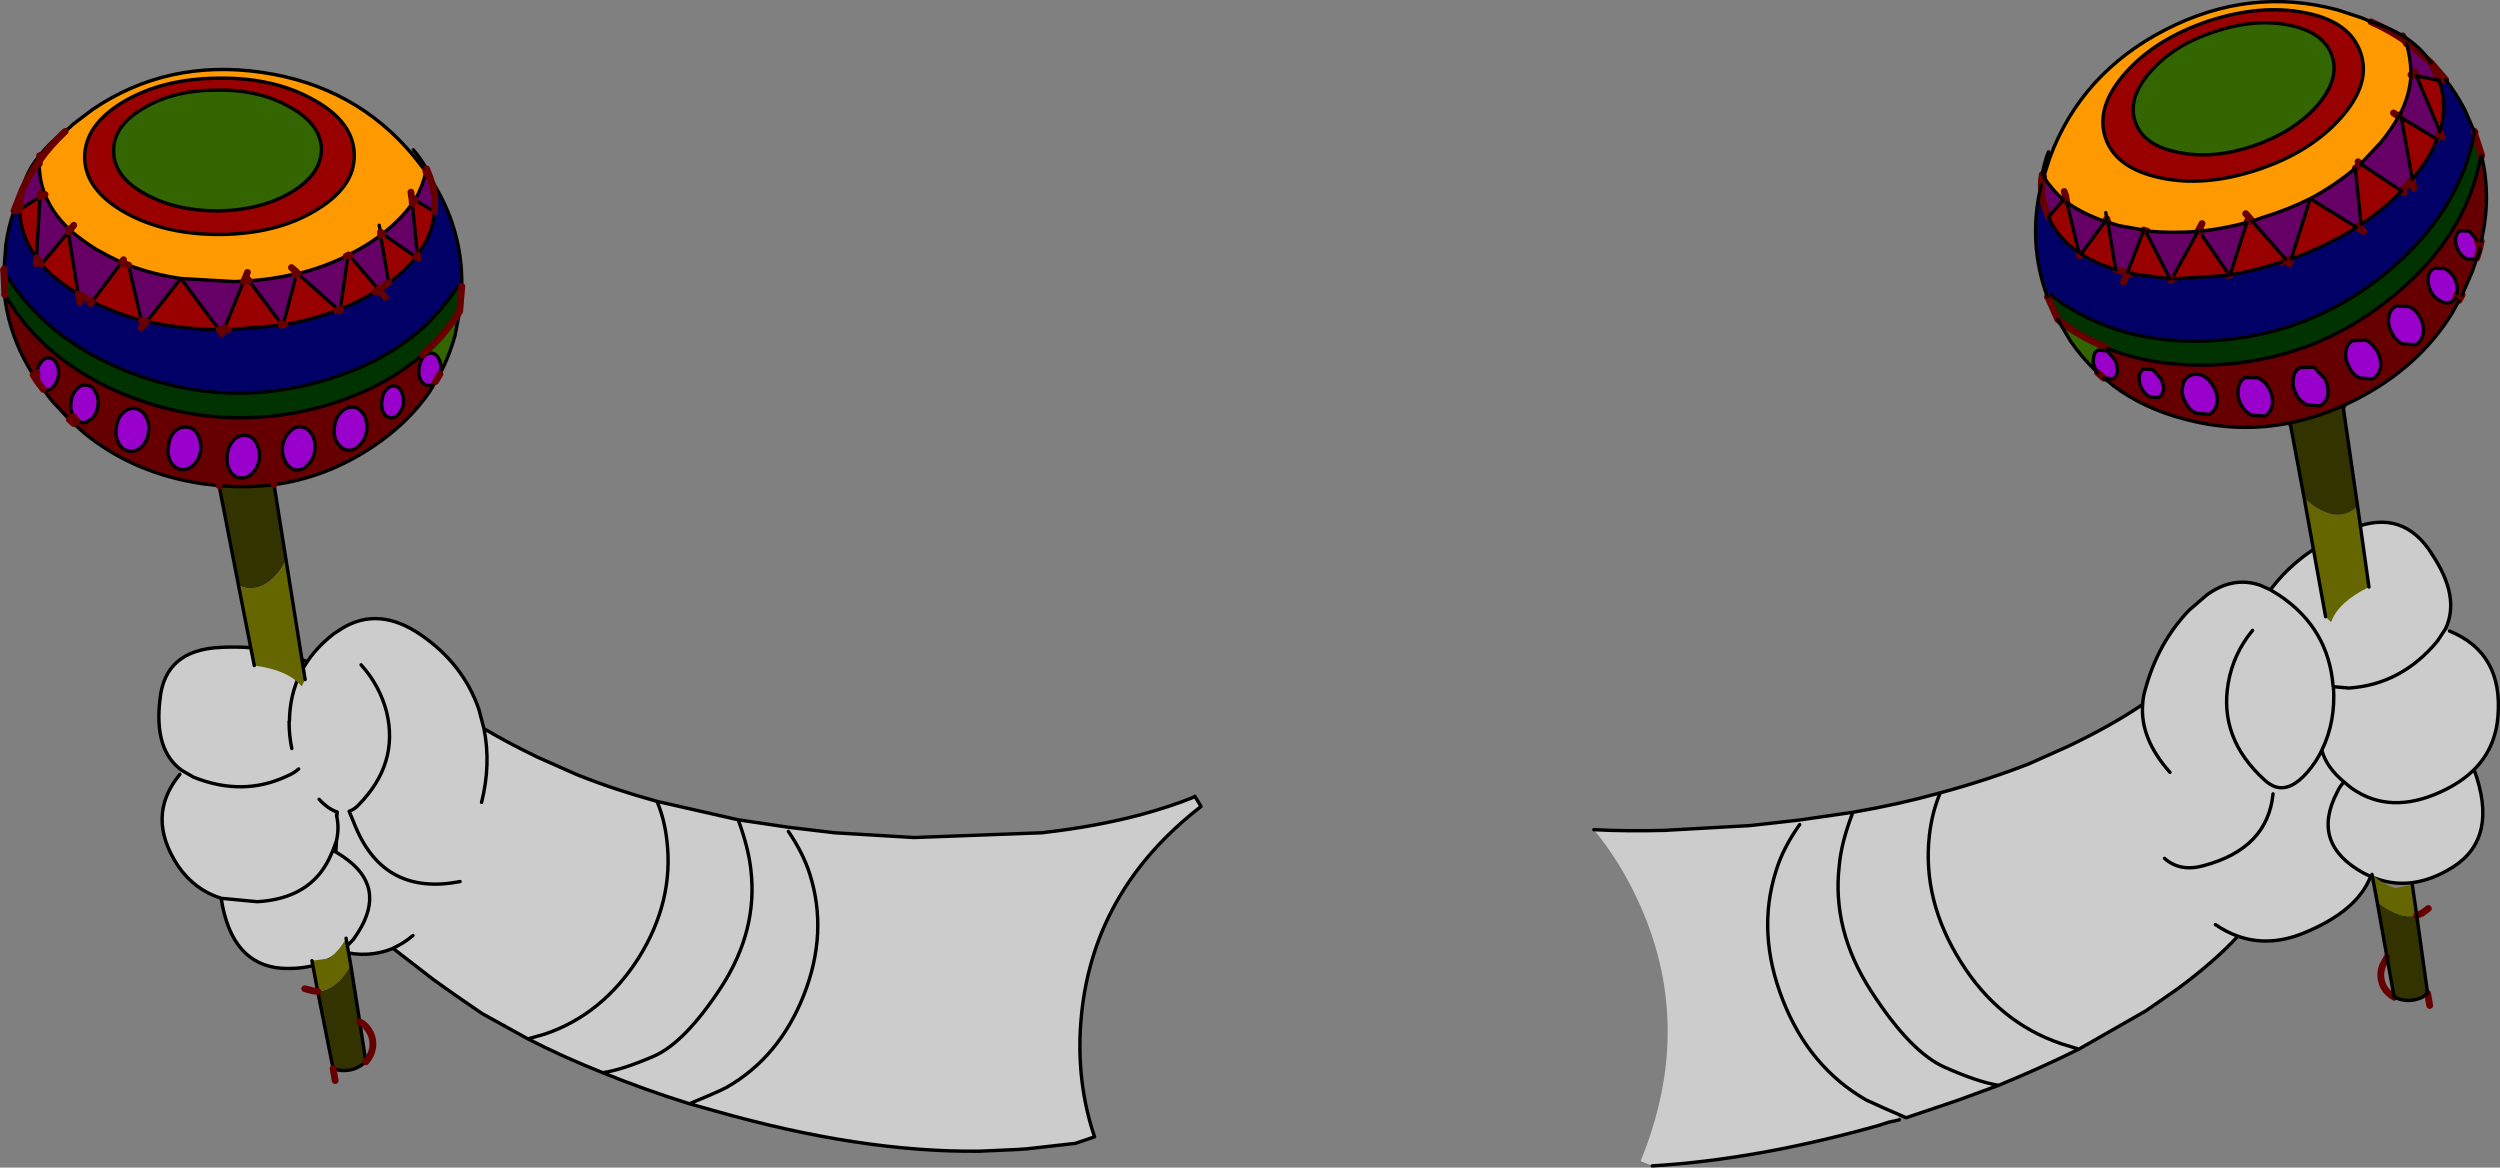 <?xml version="1.0" encoding="UTF-8" standalone="no"?>
<svg xmlns:xlink="http://www.w3.org/1999/xlink" height="171.05px" width="366.25px" xmlns="http://www.w3.org/2000/svg">
  <rect width="100%" height="100%" fill="#808080" stroke="none"/>
  <g transform="matrix(1.0, 0.0, 0.0, 1.0, 201.3, 143.05)">
    <path d="M156.95 -50.9 L157.55 -50.6 Q165.4 -47.4 164.65 -38.15 164.3 -33.45 161.15 -30.3 164.8 -20.35 158.1 -16.05 151.85 -12.1 146.0 -14.65 144.0 -9.5 136.05 -6.3 131.05 -4.3 126.55 -5.9 123.1 -2.15 117.6 1.9 L113.05 5.05 103.25 10.65 Q97.7 13.4 91.5 15.95 L85.35 18.2 77.95 20.7 76.7 20.15 76.95 21.0 76.35 21.15 75.4 21.35 73.85 21.85 Q56.0 26.85 40.75 27.75 L39.05 27.05 Q47.2 7.15 38.6 -11.25 35.95 -16.95 32.2 -21.5 37.2 -21.25 42.55 -21.4 L55.05 -22.1 62.2 -22.9 70.15 -24.05 Q76.85 -25.2 82.95 -26.9 89.8 -28.75 95.95 -31.15 L101.65 -33.7 Q108.05 -36.75 112.6 -39.85 112.65 -41.0 113.0 -42.1 114.85 -48.9 119.4 -53.65 L121.95 -55.85 Q125.8 -58.7 129.85 -57.3 L131.3 -56.65 132.2 -57.75 Q135.9 -62.2 142.35 -65.2 150.05 -68.85 154.5 -62.6 L154.95 -61.9 Q159.2 -55.6 156.95 -50.9 L155.8 -49.15 Q150.5 -42.75 142.8 -42.25 L140.55 -42.45 Q140.9 -37.35 138.85 -33.15 139.5 -30.65 142.1 -28.5 142.6 -28.05 143.25 -27.55 148.9 -23.6 156.4 -27.1 159.3 -28.45 161.15 -30.3 159.3 -28.45 156.4 -27.1 148.9 -23.6 143.25 -27.55 142.6 -28.05 142.1 -28.5 139.5 -30.65 138.85 -33.15 140.9 -37.35 140.55 -42.45 L142.8 -42.25 Q150.5 -42.75 155.8 -49.15 L156.95 -50.9 M76.7 20.15 L75.9 19.8 74.85 19.35 72.1 18.1 Q63.75 13.3 59.9 3.5 56.0 -6.4 58.9 -15.5 59.9 -18.8 62.35 -22.25 59.9 -18.8 58.9 -15.5 56.0 -6.4 59.9 3.5 63.75 13.3 72.1 18.1 L74.85 19.35 75.9 19.8 76.7 20.15 M70.15 -24.05 Q68.45 -19.65 68.15 -16.25 67.05 -6.75 72.85 2.2 78.6 11.1 83.6 13.3 88.55 15.5 91.5 15.95 88.55 15.5 83.6 13.3 78.6 11.1 72.85 2.2 67.05 -6.75 68.15 -16.25 68.45 -19.65 70.15 -24.05 M126.55 -5.9 Q124.85 -6.5 123.25 -7.6 124.85 -6.5 126.55 -5.9 M82.95 -26.9 Q81.75 -24.1 81.35 -20.65 80.3 -11.15 85.95 -2.15 91.5 6.75 100.65 9.85 L103.25 10.65 100.65 9.85 Q91.5 6.75 85.95 -2.15 80.3 -11.15 81.35 -20.65 81.75 -24.1 82.95 -26.9 M115.8 -17.3 Q118.1 -15.25 121.6 -16.25 130.9 -18.75 131.7 -26.75 130.9 -18.75 121.6 -16.25 118.1 -15.25 115.8 -17.3 M112.6 -39.85 Q112.2 -34.85 116.6 -29.9 112.2 -34.85 112.6 -39.85 M142.1 -28.5 Q141.45 -27.8 141.1 -27.0 137.15 -19.45 144.95 -15.15 L146.0 -14.65 144.95 -15.15 Q137.15 -19.45 141.1 -27.0 141.45 -27.8 142.1 -28.5 M140.55 -42.45 L140.5 -42.5 Q139.85 -51.0 132.6 -55.85 L131.3 -56.65 132.6 -55.85 Q139.85 -51.0 140.5 -42.5 L140.55 -42.45 M128.7 -50.7 Q125.9 -47.3 125.15 -43.05 123.7 -34.85 130.55 -28.7 131.2 -28.1 132.0 -27.8 134.25 -27.05 136.75 -29.95 138.05 -31.45 138.85 -33.15 138.05 -31.45 136.75 -29.95 134.25 -27.05 132.0 -27.8 131.2 -28.1 130.55 -28.7 123.7 -34.85 125.15 -43.05 125.9 -47.3 128.7 -50.7" fill="#cccccc" fill-rule="evenodd" stroke="none"/>
    <path d="M157.55 -50.6 Q165.4 -47.4 164.65 -38.15 164.3 -33.45 161.15 -30.3 164.8 -20.35 158.1 -16.05 151.85 -12.1 146.0 -14.65 144.0 -9.5 136.05 -6.3 131.05 -4.3 126.55 -5.9 123.1 -2.15 117.6 1.9 L113.05 5.05 103.25 10.65 Q97.7 13.4 91.5 15.95 L85.35 18.2 77.95 20.7 76.7 20.15 75.9 19.8 74.85 19.35 72.1 18.1 Q63.75 13.3 59.9 3.5 56.0 -6.4 58.9 -15.5 59.9 -18.8 62.35 -22.25 M76.95 21.0 L76.35 21.15 75.4 21.35 73.85 21.85 Q56.0 26.85 40.75 27.75 M32.2 -21.5 Q37.2 -21.25 42.55 -21.4 L55.05 -22.1 62.2 -22.9 70.15 -24.05 Q76.85 -25.2 82.95 -26.9 89.8 -28.75 95.95 -31.15 L101.65 -33.7 Q108.05 -36.75 112.6 -39.85 112.65 -41.0 113.0 -42.1 114.85 -48.9 119.4 -53.65 L121.95 -55.85 Q125.8 -58.7 129.85 -57.3 L131.3 -56.65 132.2 -57.75 Q135.9 -62.2 142.35 -65.2 150.05 -68.85 154.5 -62.6 L154.95 -61.9 Q159.2 -55.6 156.95 -50.9 L155.8 -49.15 Q150.5 -42.75 142.8 -42.25 L140.55 -42.45 Q140.9 -37.35 138.85 -33.15 139.5 -30.65 142.1 -28.5 142.6 -28.05 143.25 -27.55 148.9 -23.6 156.4 -27.1 159.3 -28.45 161.15 -30.3 M138.85 -33.15 Q138.05 -31.45 136.75 -29.95 134.25 -27.05 132.0 -27.8 131.2 -28.1 130.55 -28.7 123.7 -34.85 125.15 -43.05 125.9 -47.3 128.7 -50.7 M131.3 -56.65 L132.6 -55.85 Q139.85 -51.0 140.5 -42.5 L140.55 -42.45 M146.0 -14.65 L144.95 -15.15 Q137.15 -19.45 141.1 -27.0 141.45 -27.8 142.1 -28.5 M116.6 -29.9 Q112.2 -34.85 112.6 -39.85 M131.7 -26.75 Q130.9 -18.75 121.6 -16.25 118.1 -15.25 115.8 -17.3 M103.25 10.65 L100.65 9.85 Q91.5 6.75 85.95 -2.15 80.3 -11.15 81.35 -20.65 81.75 -24.1 82.95 -26.9 M123.25 -7.6 Q124.85 -6.5 126.55 -5.9 M91.5 15.95 Q88.55 15.5 83.6 13.3 78.6 11.1 72.85 2.2 67.05 -6.75 68.15 -16.25 68.45 -19.65 70.15 -24.05" fill="none" stroke="#000000" stroke-linecap="round" stroke-linejoin="round" stroke-width="0.5"/>
    <path d="M-158.55 -33.4 Q-158.95 -35.3 -158.95 -37.35 L-158.9 -37.4 Q-158.8 -45.25 -152.4 -50.2 L-151.25 -50.95 Q-145.85 -54.3 -139.65 -50.05 -133.45 -45.8 -131.15 -39.15 L-130.4 -36.3 Q-126.95 -34.25 -122.5 -32.1 L-116.75 -29.55 Q-111.25 -27.35 -105.05 -25.65 L-93.15 -22.95 -85.75 -21.85 -79.05 -21.05 -67.4 -20.35 -48.6 -21.05 -48.25 -21.1 Q-40.85 -21.95 -34.35 -23.65 -29.9 -24.85 -26.45 -26.25 L-26.25 -26.4 -25.35 -24.9 Q-41.45 -12.45 -42.95 6.6 -43.65 15.45 -40.95 23.5 L-43.75 24.45 -50.8 25.25 -52.2 25.35 -57.8 25.6 Q-75.15 25.8 -96.55 19.7 L-100.3 18.65 Q-107.0 16.55 -113.0 14.1 -118.8 11.8 -123.95 9.15 L-130.65 5.45 -134.65 2.7 -137.75 0.5 -143.7 -4.1 -143.7 -4.15 -143.75 -4.1 Q-147.3 -2.65 -151.25 -3.65 -154.65 -0.9 -160.05 -1.2 -167.4 -1.75 -168.9 -11.45 -172.85 -12.7 -175.25 -16.25 -180.0 -23.5 -174.95 -29.6 L-174.6 -30.15 Q-178.8 -33.1 -177.85 -40.7 -177.1 -47.8 -169.1 -48.2 -161.7 -48.6 -156.3 -46.1 L-157.05 -44.85 Q-160.0 -39.2 -158.55 -33.4 M-113.0 14.1 Q-110.2 13.7 -105.55 11.7 -100.95 9.7 -95.6 1.5 -90.25 -6.8 -91.3 -15.65 -91.65 -18.85 -93.15 -22.95 -91.65 -18.85 -91.3 -15.65 -90.25 -6.8 -95.6 1.5 -100.95 9.7 -105.55 11.7 -110.2 13.7 -113.0 14.1 M-123.95 9.15 L-121.5 8.45 Q-113.05 5.6 -107.75 -2.7 -102.55 -11.0 -103.6 -19.9 -103.95 -23.05 -105.05 -25.65 -103.95 -23.05 -103.6 -19.9 -102.55 -11.0 -107.75 -2.7 -113.05 5.6 -121.5 8.45 L-123.95 9.15 M-85.8 -21.25 Q-83.6 -18.0 -82.65 -14.95 -79.95 -6.4 -83.55 2.75 -87.15 11.85 -94.85 16.25 -95.6 16.65 -97.45 17.45 L-100.3 18.65 -97.45 17.45 Q-95.6 16.65 -94.85 16.25 -87.15 11.85 -83.55 2.75 -79.95 -6.4 -82.65 -14.95 -83.6 -18.0 -85.8 -21.25 M-152.0 -23.65 L-151.95 -23.35 -151.9 -24.1 Q-153.2 -24.5 -154.55 -25.95 L-152.0 -23.65 M-152.0 -19.9 Q-151.6 -21.75 -151.95 -23.35 -151.6 -21.75 -152.0 -19.9 L-152.55 -18.4 -153.1 -17.2 Q-155.95 -11.4 -163.6 -10.95 L-168.9 -11.45 -163.6 -10.95 Q-155.95 -11.4 -153.1 -17.2 L-152.55 -18.4 -152.1 -18.25 -152.0 -19.9 M-148.4 -45.65 Q-145.65 -42.6 -144.65 -38.7 -142.85 -31.15 -148.75 -25.15 -149.4 -24.45 -150.15 -24.2 L-149.2 -21.9 Q-144.95 -11.75 -133.9 -13.9 -144.95 -11.75 -149.2 -21.9 L-150.15 -24.2 Q-149.4 -24.45 -148.75 -25.15 -142.85 -31.15 -144.65 -38.7 -145.65 -42.6 -148.4 -45.65 M-174.6 -30.15 L-172.95 -29.2 Q-165.75 -26.3 -159.25 -29.35 -158.2 -29.8 -157.55 -30.4 -158.2 -29.8 -159.25 -29.35 -165.75 -26.3 -172.95 -29.2 L-174.6 -30.15 M-151.25 -3.65 L-149.55 -5.4 -148.9 -6.35 Q-144.5 -13.2 -151.1 -17.6 L-152.1 -18.25 -151.1 -17.6 Q-144.5 -13.2 -148.9 -6.35 L-149.55 -5.4 -151.25 -3.65 M-130.75 -25.5 Q-129.35 -31.1 -130.4 -36.3 -129.35 -31.1 -130.75 -25.5 M-140.8 -6.0 Q-142.15 -4.85 -143.7 -4.15 -142.15 -4.85 -140.8 -6.0" fill="#cccccc" fill-rule="evenodd" stroke="none"/>
    <path d="M-143.7 -4.1 L-143.75 -4.1 -143.7 -4.15 -143.7 -4.1" fill="#666666" fill-rule="evenodd" stroke="none"/>
    <path d="M-158.55 -33.4 Q-158.95 -35.3 -158.95 -37.35 L-158.9 -37.4 Q-158.8 -45.25 -152.4 -50.2 L-151.25 -50.95 Q-145.85 -54.3 -139.65 -50.05 -133.45 -45.8 -131.15 -39.15 L-130.4 -36.3 Q-126.95 -34.25 -122.5 -32.1 L-116.75 -29.55 Q-111.25 -27.35 -105.05 -25.65 L-93.15 -22.95 -85.75 -21.85 -79.05 -21.05 -67.4 -20.35 -48.6 -21.05 -48.25 -21.1 Q-40.85 -21.95 -34.35 -23.65 -29.9 -24.85 -26.45 -26.25 L-26.25 -26.4 -25.35 -24.9 Q-41.45 -12.45 -42.95 6.6 -43.65 15.45 -40.95 23.5 L-43.75 24.45 -50.8 25.25 -52.2 25.35 -57.8 25.6 Q-75.15 25.8 -96.55 19.7 L-100.3 18.65 Q-107.0 16.55 -113.0 14.1 -118.8 11.8 -123.95 9.15 L-130.65 5.45 -134.65 2.7 -137.75 0.5 -143.7 -4.1 -143.75 -4.1 Q-147.3 -2.65 -151.25 -3.65 -154.65 -0.9 -160.05 -1.2 -167.4 -1.75 -168.9 -11.45 -172.85 -12.7 -175.25 -16.25 -180.0 -23.5 -174.95 -29.6 M-174.6 -30.15 Q-178.8 -33.1 -177.85 -40.7 -177.1 -47.8 -169.1 -48.2 -161.7 -48.6 -156.3 -46.1 M-100.3 18.65 L-97.45 17.45 Q-95.6 16.65 -94.85 16.25 -87.15 11.85 -83.55 2.75 -79.95 -6.4 -82.65 -14.95 -83.6 -18.0 -85.8 -21.25 M-105.05 -25.65 Q-103.95 -23.05 -103.6 -19.9 -102.55 -11.0 -107.75 -2.7 -113.05 5.6 -121.5 8.45 L-123.95 9.15 M-93.15 -22.95 Q-91.65 -18.85 -91.3 -15.65 -90.25 -6.8 -95.6 1.5 -100.95 9.7 -105.55 11.7 -110.2 13.7 -113.0 14.1 M-151.95 -23.35 L-152.0 -23.65 M-154.55 -25.95 Q-153.2 -24.5 -151.9 -24.1 L-151.95 -23.35 Q-151.6 -21.75 -152.0 -19.9 L-152.1 -18.25 -151.1 -17.6 Q-144.5 -13.2 -148.9 -6.35 L-149.55 -5.4 -151.25 -3.65 M-157.55 -30.4 Q-158.2 -29.8 -159.25 -29.35 -165.75 -26.3 -172.95 -29.2 L-174.6 -30.15 M-152.55 -18.4 L-153.1 -17.2 Q-155.95 -11.4 -163.6 -10.95 L-168.9 -11.45 M-133.9 -13.9 Q-144.95 -11.75 -149.2 -21.9 L-150.15 -24.2 Q-149.4 -24.45 -148.75 -25.15 -142.85 -31.15 -144.65 -38.7 -145.65 -42.6 -148.4 -45.65 M-152.55 -18.4 L-152.0 -19.9 M-152.1 -18.25 L-152.55 -18.4 M-143.7 -4.15 L-143.75 -4.1 M-143.7 -4.15 Q-142.15 -4.85 -140.8 -6.0 M-130.4 -36.3 Q-129.35 -31.1 -130.75 -25.5" fill="none" stroke="#000000" stroke-linecap="round" stroke-linejoin="round" stroke-width="0.5"/>
    <path d="M98.1 -117.15 Q99.25 -115.3 101.0 -113.8 L98.8 -111.25 98.4 -112.3 Q97.75 -114.1 97.75 -116.0 L98.1 -117.15 M101.5 -113.4 Q103.8 -111.75 107.1 -110.6 L103.6 -105.85 Q103.4 -105.9 103.25 -106.05 L101.5 -113.4 M108.65 -103.55 L107.5 -110.5 109.1 -110.0 112.75 -109.35 112.65 -109.05 110.4 -103.2 110.35 -103.1 108.65 -103.55 M113.25 -109.2 Q116.85 -108.85 120.7 -109.15 L117.2 -102.8 117.15 -102.2 116.6 -102.2 113.25 -108.75 113.25 -109.2 M124.95 -103.25 L121.35 -108.5 121.25 -109.2 Q124.45 -109.55 127.85 -110.45 L125.5 -103.05 124.95 -103.25 M151.25 -136.65 L151.4 -136.85 154.85 -133.85 156.1 -131.25 152.7 -131.95 156.15 -123.75 155.75 -122.65 150.5 -125.8 152.1 -116.8 151.75 -116.4 150.55 -115.05 144.55 -119.05 147.5 -122.2 Q149.1 -124.15 150.1 -126.0 L150.5 -125.8 150.25 -126.2 Q151.8 -129.2 151.9 -132.1 L151.9 -132.5 Q151.85 -134.6 151.25 -136.65 M152.5 -132.55 L152.7 -131.95 151.9 -132.1 152.7 -131.95 152.5 -132.55 M128.65 -110.65 L130.05 -111.15 Q133.85 -112.3 137.15 -113.95 140.8 -115.9 143.75 -118.4 L144.6 -110.15 144.5 -110.1 143.95 -109.75 137.15 -113.95 134.35 -105.1 133.7 -104.9 133.55 -105.1 128.65 -110.65" fill="#660066" fill-rule="evenodd" stroke="none"/>
    <path d="M98.1 -117.15 L99.0 -119.95 Q103.6 -132.35 115.95 -138.7 128.3 -145.05 141.15 -141.6 L144.65 -140.45 145.05 -140.3 146.05 -139.85 Q148.7 -138.7 151.0 -137.1 L151.25 -136.65 Q151.85 -134.6 151.9 -132.5 L151.9 -132.1 Q151.8 -129.2 150.25 -126.2 L150.1 -126.0 Q149.1 -124.15 147.5 -122.2 L144.55 -119.05 143.75 -118.4 Q140.8 -115.9 137.15 -113.95 133.85 -112.3 130.05 -111.15 L128.65 -110.65 128.2 -111.2 127.85 -110.45 Q124.45 -109.55 121.25 -109.2 L120.85 -109.45 120.7 -109.15 Q116.85 -108.85 113.25 -109.2 L112.85 -109.3 Q112.75 -109.35 112.75 -109.35 L109.1 -110.0 107.5 -110.5 107.35 -111.0 107.1 -110.6 Q103.8 -111.75 101.5 -113.4 L101.35 -114.15 101.0 -113.8 Q99.25 -115.3 98.1 -117.15 M101.1 -115.0 L101.35 -114.3 101.35 -114.15 101.35 -114.3 101.1 -115.0 M107.2 -111.9 L107.35 -111.0 107.2 -111.9 M121.3 -110.3 L120.85 -109.45 121.3 -110.3 M127.7 -111.75 L128.2 -111.2 127.7 -111.75 M144.55 -135.25 Q143.05 -139.85 136.55 -141.15 129.95 -142.5 122.2 -139.95 114.5 -137.35 110.1 -132.4 105.65 -127.4 107.15 -122.85 108.65 -118.4 115.2 -117.0 121.7 -115.6 129.5 -118.2 137.2 -120.75 141.7 -125.85 146.05 -130.8 144.55 -135.25 M144.15 -119.35 L144.55 -119.05 144.15 -119.35 M149.35 -126.5 L150.1 -126.0 149.35 -126.5" fill="#ff9900" fill-rule="evenodd" stroke="none"/>
    <path d="M101.0 -113.8 L101.35 -114.15 101.5 -113.4 101.0 -113.8 M107.1 -110.6 L107.35 -111.0 107.5 -110.5 107.1 -110.6 M103.6 -105.85 L103.4 -105.55 103.25 -106.05 Q103.4 -105.9 103.6 -105.85 M112.75 -109.35 Q112.75 -109.35 112.85 -109.3 L113.25 -109.2 113.25 -108.75 112.65 -109.05 112.75 -109.35 M120.7 -109.15 L120.85 -109.45 121.25 -109.2 120.7 -109.15 M157.0 -131.35 L156.1 -131.25 154.85 -133.85 157.0 -131.35 M100.15 -96.25 Q103.25 -93.8 106.9 -92.3 L107.45 -92.0 107.4 -91.65 106.05 -91.75 Q105.45 -91.4 105.4 -90.6 105.25 -89.8 105.7 -88.95 L106.0 -88.45 105.6 -88.85 Q103.6 -90.8 102.05 -93.05 L100.15 -96.25 M162.15 -120.15 L162.25 -120.35 162.25 -120.2 162.15 -120.15 M110.95 -102.95 L110.35 -103.1 110.4 -103.2 Q110.65 -103.1 110.95 -102.95 M117.15 -102.2 L117.2 -102.8 117.2 -102.2 117.15 -102.2 M125.05 -102.7 L124.95 -103.25 125.5 -103.05 125.55 -102.8 125.35 -102.8 125.3 -102.75 125.05 -102.75 125.05 -102.7 M127.85 -110.45 L128.2 -111.2 128.65 -110.65 127.85 -110.45 M151.25 -136.65 L151.0 -137.1 151.4 -136.85 151.25 -136.65 M162.2 -107.75 L162.0 -106.75 161.6 -107.85 162.2 -107.75 M159.4 -99.85 L158.95 -99.05 158.45 -99.35 158.7 -100.05 159.4 -99.85 M140.35 -134.85 Q141.5 -131.4 138.1 -127.5 134.65 -123.65 128.75 -121.65 122.75 -119.65 117.75 -120.75 112.65 -121.75 111.5 -125.25 110.35 -128.7 113.75 -132.55 117.15 -136.45 123.1 -138.4 129.05 -140.4 134.15 -139.35 139.2 -138.3 140.35 -134.85 M133.0 -104.7 L133.55 -105.1 133.7 -104.9 134.35 -105.1 134.1 -104.4 133.7 -104.9 133.0 -104.7 M125.5 -103.05 L125.35 -102.8 125.5 -103.05 M150.5 -125.8 L150.1 -126.0 150.25 -126.2 150.5 -125.8" fill="#336600" fill-rule="evenodd" stroke="none"/>
    <path d="M101.0 -113.8 L101.5 -113.4 103.25 -106.05 Q100.15 -108.15 98.8 -111.25 L101.0 -113.8 M107.1 -110.6 L107.5 -110.5 108.65 -103.55 Q105.75 -104.45 103.6 -105.85 L107.1 -110.6 M156.1 -131.25 L156.05 -131.2 Q157.3 -127.6 156.15 -123.75 L152.7 -131.95 156.1 -131.25 M112.65 -109.05 L113.25 -108.75 116.6 -102.2 110.95 -102.95 Q110.65 -103.1 110.4 -103.2 L112.65 -109.05 M117.2 -102.2 L117.2 -102.8 120.7 -109.15 121.25 -109.2 121.35 -108.5 124.95 -103.25 125.05 -102.7 117.2 -102.2 M155.75 -122.65 Q154.6 -119.75 152.1 -116.8 L150.5 -125.8 155.75 -122.65 M140.35 -134.85 Q139.2 -138.3 134.15 -139.35 129.05 -140.4 123.1 -138.4 117.15 -136.45 113.75 -132.55 110.35 -128.7 111.5 -125.25 112.65 -121.75 117.75 -120.75 122.75 -119.65 128.75 -121.65 134.65 -123.65 138.1 -127.5 141.5 -131.4 140.35 -134.85 M144.55 -135.25 Q146.05 -130.8 141.7 -125.85 137.2 -120.75 129.5 -118.2 121.7 -115.6 115.2 -117.0 108.65 -118.4 107.15 -122.85 105.65 -127.4 110.1 -132.4 114.5 -137.35 122.2 -139.95 129.95 -142.5 136.55 -141.15 143.05 -139.85 144.55 -135.25 M143.75 -118.4 L144.55 -119.05 150.55 -115.05 Q147.9 -112.4 144.6 -110.15 L143.75 -118.4 M127.85 -110.45 L128.65 -110.65 133.55 -105.1 133.0 -104.7 Q129.15 -103.4 125.55 -102.8 L125.5 -103.05 127.85 -110.45 M134.35 -105.1 L137.15 -113.95 143.95 -109.75 Q139.7 -107.05 134.35 -105.1" fill="#990000" fill-rule="evenodd" stroke="none"/>
    <path d="M98.8 -111.25 Q100.15 -108.15 103.25 -106.05 L103.4 -105.55 103.6 -105.85 Q105.75 -104.45 108.65 -103.55 L110.35 -103.1 110.95 -102.95 116.6 -102.2 116.75 -101.95 117.2 -102.2 125.05 -102.7 125.05 -102.75 125.3 -102.75 125.35 -102.8 125.55 -102.8 Q129.15 -103.4 133.0 -104.7 L133.7 -104.9 134.1 -104.4 134.35 -105.1 Q139.7 -107.05 143.95 -109.75 L144.5 -110.1 144.6 -110.15 Q147.9 -112.4 150.55 -115.05 L151.75 -116.4 152.1 -116.8 Q154.6 -119.75 155.75 -122.65 L156.15 -123.75 Q157.3 -127.6 156.05 -131.2 L156.1 -131.25 157.0 -131.35 Q158.55 -129.35 159.8 -126.95 L161.15 -123.85 161.2 -123.55 Q159.05 -112.2 148.8 -103.5 137.2 -93.75 122.15 -93.1 113.05 -92.75 105.95 -95.85 102.35 -97.35 99.2 -99.8 L98.65 -99.55 Q95.7 -107.55 97.75 -116.0 97.75 -114.1 98.4 -112.3 L98.8 -111.25 M156.5 -123.0 L156.15 -123.75 156.5 -123.0 M109.8 -101.7 L110.35 -103.1 109.8 -101.7 M152.3 -115.5 L152.1 -116.8 152.3 -115.5 M150.9 -114.8 L150.55 -115.05 150.9 -114.8 M145.0 -109.15 L143.95 -109.75 145.0 -109.15" fill="#000066" fill-rule="evenodd" stroke="none"/>
    <path d="M98.65 -99.55 L99.2 -99.8 98.7 -99.55 98.65 -99.55" fill="#669933" fill-rule="evenodd" stroke="none"/>
    <path d="M99.2 -99.8 Q102.35 -97.35 105.95 -95.85 113.05 -92.75 122.15 -93.1 137.2 -93.75 148.8 -103.5 159.05 -112.2 161.2 -123.55 L162.25 -120.35 162.15 -120.15 Q160.05 -108.65 149.7 -100.0 143.45 -94.75 136.25 -92.15 L136.2 -92.15 Q130.0 -89.9 123.1 -89.6 114.4 -89.25 107.45 -92.0 L106.9 -92.3 Q103.25 -93.8 100.15 -96.25 L100.15 -96.3 98.7 -99.55 99.2 -99.8" fill="#003300" fill-rule="evenodd" stroke="none"/>
    <path d="M117.15 -102.2 L117.2 -102.2 116.75 -101.95 116.6 -102.2 117.15 -102.2" fill="#ffffff" fill-rule="evenodd" stroke="none"/>
    <path d="M107.45 -92.0 Q114.4 -89.25 123.1 -89.6 130.0 -89.9 136.2 -92.15 L136.25 -92.15 Q143.45 -94.75 149.7 -100.0 160.05 -108.65 162.15 -120.15 L162.25 -120.2 Q163.7 -114.15 162.2 -107.75 L161.6 -107.85 160.45 -109.2 159.15 -109.25 Q158.55 -108.95 158.45 -108.15 158.35 -107.35 158.8 -106.4 159.25 -105.55 160.0 -105.15 L161.35 -105.05 161.55 -105.25 160.9 -103.3 159.4 -99.85 158.7 -100.05 158.7 -100.2 158.65 -101.3 158.35 -102.2 Q157.8 -103.2 156.9 -103.7 L155.3 -103.75 Q154.55 -103.35 154.45 -102.45 154.3 -101.4 154.8 -100.4 155.35 -99.35 156.25 -98.95 156.75 -98.65 157.2 -98.65 L157.85 -98.8 158.45 -99.35 158.95 -99.05 157.95 -97.2 Q153.05 -89.25 143.9 -84.55 L141.95 -83.6 141.85 -84.35 141.95 -83.6 Q138.1 -81.9 134.2 -81.1 126.6 -79.55 118.75 -81.65 112.75 -83.2 108.3 -86.55 L107.65 -87.1 106.9 -87.65 108.25 -87.55 Q108.8 -87.8 108.9 -88.7 108.95 -89.5 108.5 -90.4 L107.4 -91.65 107.45 -92.0 M134.05 -82.15 L134.2 -81.1 134.05 -82.15 M114.95 -84.8 Q115.5 -85.1 115.65 -85.9 115.7 -86.75 115.25 -87.6 L114.1 -88.9 112.8 -89.0 Q112.2 -88.7 112.1 -87.9 112.0 -87.05 112.45 -86.15 112.9 -85.3 113.65 -84.9 L114.95 -84.8 M118.45 -86.45 Q118.2 -85.25 118.85 -84.15 119.4 -82.95 120.5 -82.5 L122.4 -82.35 Q123.25 -82.85 123.5 -84.05 123.65 -85.15 123.05 -86.3 122.45 -87.45 121.45 -88.0 120.35 -88.45 119.5 -88.0 118.6 -87.55 118.45 -86.45 M128.65 -82.2 L130.55 -82.1 Q131.35 -82.6 131.6 -83.75 131.75 -84.85 131.2 -86.0 130.6 -87.15 129.55 -87.7 L127.65 -87.75 Q126.8 -87.3 126.6 -86.15 126.4 -85.0 127.0 -83.8 127.55 -82.7 128.65 -82.2 M148.65 -96.6 Q148.45 -95.5 149.1 -94.3 149.65 -93.15 150.7 -92.65 L152.65 -92.55 Q153.5 -93.0 153.7 -94.2 153.9 -95.3 153.3 -96.45 152.7 -97.65 151.65 -98.15 L149.75 -98.2 Q148.85 -97.8 148.65 -96.6 M144.45 -87.65 L146.3 -87.55 Q147.2 -88.0 147.45 -89.2 147.6 -90.3 147.05 -91.45 146.4 -92.6 145.4 -93.2 L143.4 -93.15 Q142.55 -92.75 142.4 -91.65 142.15 -90.45 142.85 -89.3 143.35 -88.15 144.45 -87.65 M135.7 -89.2 Q134.85 -88.8 134.7 -87.7 134.45 -86.45 135.1 -85.3 135.65 -84.15 136.75 -83.7 L138.6 -83.6 Q139.5 -84.05 139.75 -85.25 139.85 -86.35 139.35 -87.5 L137.7 -89.25 135.7 -89.2" fill="#660000" fill-rule="evenodd" stroke="none"/>
    <path d="M107.4 -91.65 L108.5 -90.4 Q108.95 -89.5 108.9 -88.7 108.8 -87.8 108.25 -87.55 L106.9 -87.65 106.0 -88.45 105.7 -88.95 Q105.25 -89.8 105.4 -90.6 105.45 -91.4 106.05 -91.75 L107.4 -91.65 M118.45 -86.45 Q118.6 -87.55 119.5 -88.0 120.35 -88.45 121.45 -88.0 122.45 -87.45 123.05 -86.3 123.65 -85.15 123.5 -84.05 123.25 -82.85 122.4 -82.35 L120.5 -82.5 Q119.4 -82.95 118.85 -84.15 118.2 -85.25 118.45 -86.45 M114.95 -84.8 L113.65 -84.9 Q112.9 -85.3 112.45 -86.15 112.0 -87.05 112.1 -87.9 112.2 -88.7 112.8 -89.0 L114.1 -88.9 115.25 -87.6 Q115.7 -86.75 115.65 -85.9 115.5 -85.1 114.95 -84.8 M128.65 -82.2 Q127.55 -82.7 127.0 -83.8 126.4 -85.0 126.6 -86.15 126.8 -87.3 127.65 -87.75 L129.55 -87.7 Q130.6 -87.15 131.2 -86.0 131.75 -84.85 131.6 -83.75 131.35 -82.6 130.55 -82.1 L128.65 -82.2 M161.55 -105.25 L161.35 -105.05 160.0 -105.15 Q159.25 -105.55 158.8 -106.4 158.35 -107.35 158.45 -108.15 158.55 -108.95 159.15 -109.25 L160.45 -109.2 161.6 -107.85 162.0 -106.75 161.55 -105.25 M158.45 -99.35 L157.85 -98.8 157.2 -98.65 Q156.75 -98.65 156.25 -98.95 155.35 -99.35 154.8 -100.4 154.3 -101.4 154.45 -102.45 154.55 -103.35 155.3 -103.75 L156.9 -103.7 Q157.8 -103.2 158.35 -102.2 L158.65 -101.3 158.7 -100.2 158.7 -100.05 158.45 -99.35 M135.7 -89.2 L137.7 -89.25 139.35 -87.5 Q139.85 -86.35 139.75 -85.25 139.5 -84.05 138.6 -83.6 L136.75 -83.7 Q135.65 -84.15 135.1 -85.3 134.45 -86.45 134.7 -87.7 134.85 -88.8 135.7 -89.2 M144.45 -87.65 Q143.35 -88.15 142.85 -89.3 142.15 -90.45 142.4 -91.65 142.55 -92.75 143.4 -93.15 L145.4 -93.2 Q146.4 -92.6 147.05 -91.45 147.6 -90.3 147.45 -89.2 147.2 -88.0 146.3 -87.55 L144.45 -87.65 M148.65 -96.6 Q148.85 -97.8 149.75 -98.2 L151.65 -98.15 Q152.7 -97.65 153.3 -96.45 153.9 -95.3 153.7 -94.2 153.5 -93.0 152.65 -92.55 L150.7 -92.65 Q149.65 -93.15 149.1 -94.3 148.45 -95.5 148.65 -96.6" fill="#9900cc" fill-rule="evenodd" stroke="none"/>
    <path d="M145.75 -57.05 Q141.25 -54.85 140.2 -51.9 L139.4 -52.7 136.25 -70.15 Q137.25 -69.1 138.55 -68.4 141.0 -67.05 143.05 -68.1 L144.1 -68.8 145.75 -57.05 M146.95 -10.95 L146.2 -14.95 Q147.7 -13.55 149.6 -12.95 L152.1 -13.45 152.75 -8.95 Q151.0 -8.45 148.95 -9.6 147.85 -10.1 146.95 -10.95" fill="#666600" fill-rule="evenodd" stroke="none"/>
    <path d="M144.1 -68.8 L143.05 -68.1 Q141.0 -67.05 138.55 -68.4 137.25 -69.1 136.25 -70.15 L134.2 -81.1 Q138.1 -81.9 141.95 -83.6 L144.1 -68.8 M149.45 3.05 L148.4 -2.8 146.95 -10.95 Q147.85 -10.1 148.95 -9.6 151.0 -8.45 152.75 -8.95 L154.35 2.5 153.55 3.05 Q151.95 3.8 150.3 3.35 L149.45 3.05" fill="#333300" fill-rule="evenodd" stroke="none"/>
    <path d="M101.0 -113.8 L101.35 -114.15 101.35 -114.3 101.1 -115.0 M98.1 -117.15 L97.9 -117.5 Q97.75 -116.75 97.75 -116.0 L98.1 -117.15 M101.35 -114.15 L101.5 -113.4 101.0 -113.8 M107.1 -110.6 L107.35 -111.0 107.5 -110.5 107.1 -110.6 M97.75 -116.0 Q97.75 -114.1 98.4 -112.3 L98.8 -111.25 M103.25 -106.05 L103.4 -105.55 103.6 -105.85 Q103.4 -105.9 103.25 -106.05 M112.75 -109.35 Q112.75 -109.35 112.85 -109.3 L113.25 -109.2 M120.7 -109.15 L120.85 -109.45 121.3 -110.3 M161.2 -123.55 L161.15 -123.85 161.3 -123.65 161.2 -123.55 162.25 -120.35 162.15 -120.15 M157.0 -131.35 L156.1 -131.25 154.85 -133.85 157.0 -131.35 M156.15 -123.75 L156.5 -123.0 M98.7 -99.55 L100.15 -96.3 100.15 -96.25 Q103.25 -93.8 106.9 -92.3 L107.45 -92.0 M98.7 -99.55 L98.65 -99.55 M112.65 -109.05 L112.75 -109.35 M110.95 -102.95 L110.35 -103.1 109.8 -101.7 M110.35 -103.1 L110.4 -103.2 M117.15 -102.2 L117.2 -102.2 M120.7 -109.15 L121.25 -109.2 M127.85 -110.45 L128.2 -111.2 127.7 -111.75 M116.6 -102.2 L116.75 -101.95 M117.15 -102.2 L116.6 -102.2 M134.2 -81.1 L134.05 -82.15 M106.0 -88.45 L106.9 -87.65 M108.65 -103.55 L110.35 -103.1 M151.25 -136.65 L151.0 -137.1 Q148.7 -138.7 146.05 -139.85 M151.9 -132.1 L152.7 -131.95 152.5 -132.55 M151.0 -137.1 L151.4 -136.85 154.85 -133.85 M156.15 -123.75 L155.75 -122.65 M152.1 -116.8 L152.3 -115.5 M150.7 -137.8 L151.0 -137.1 M162.25 -120.2 L162.25 -120.35 M162.2 -107.75 L162.0 -106.75 161.6 -107.85 M159.4 -99.85 L158.95 -99.05 M143.75 -118.4 L144.55 -119.05 144.15 -119.35 M128.2 -111.2 L128.65 -110.65 127.85 -110.45 M125.35 -102.8 L125.55 -102.8 M125.05 -102.7 L125.05 -102.75 125.3 -102.75 125.35 -102.8 125.5 -103.05 M134.35 -105.1 L134.1 -104.4 133.7 -104.9 133.0 -104.7 M133.55 -105.1 L133.7 -104.9 134.35 -105.1 M143.95 -109.75 L144.5 -110.1 144.6 -110.15 M150.55 -115.05 L151.75 -116.4 152.1 -116.8 M150.5 -125.8 L150.1 -126.0 149.35 -126.5 M150.5 -125.8 L150.25 -126.2 150.1 -126.0 M143.95 -109.75 L145.0 -109.15 M150.55 -115.05 L150.9 -114.8 M161.55 -105.25 L162.0 -106.75 M158.45 -99.35 L158.7 -100.05 M141.95 -83.6 L141.85 -84.35 M148.4 -2.8 L147.75 -1.6 Q147.15 0.0 147.9 1.5 148.45 2.5 149.45 3.05 M152.75 -8.95 L153.5 -9.25 154.45 -9.95 M154.35 2.5 L154.65 4.25" fill="none" stroke="#660000" stroke-linecap="round" stroke-linejoin="round" stroke-width="1.0"/>
    <path d="M146.05 -139.85 L145.05 -140.3 144.65 -140.45 141.15 -141.6 Q128.3 -145.05 115.95 -138.7 103.6 -132.35 99.0 -119.95 L98.1 -117.15 Q99.25 -115.3 101.0 -113.8 L98.8 -111.25 Q100.15 -108.15 103.25 -106.05 L101.5 -113.4 Q103.8 -111.75 107.1 -110.6 L103.6 -105.85 Q105.75 -104.45 108.65 -103.55 L107.5 -110.5 109.1 -110.0 112.75 -109.35 M97.9 -117.5 Q98.15 -119.15 98.8 -120.8 M107.35 -111.0 L107.2 -111.9 M113.25 -109.2 Q116.85 -108.85 120.7 -109.15 L117.2 -102.8 M99.2 -99.8 Q102.35 -97.35 105.95 -95.85 113.05 -92.75 122.15 -93.1 137.2 -93.75 148.8 -103.5 159.05 -112.2 161.2 -123.55 M161.15 -123.85 L159.8 -126.95 Q158.55 -129.35 157.0 -131.35 M156.1 -131.25 L156.05 -131.2 Q157.3 -127.6 156.15 -123.75 L152.7 -131.95 156.1 -131.25 M107.45 -92.0 Q114.4 -89.25 123.1 -89.6 130.0 -89.9 136.2 -92.15 L136.25 -92.15 Q143.45 -94.75 149.7 -100.0 160.05 -108.65 162.15 -120.15 M98.65 -99.55 Q95.7 -107.55 97.75 -116.0 M106.0 -88.45 L105.6 -88.85 Q103.6 -90.8 102.05 -93.05 L100.15 -96.25 M110.4 -103.2 L112.65 -109.05 M110.95 -102.95 L116.6 -102.2 113.25 -108.75 M117.2 -102.2 L125.05 -102.7 M124.95 -103.25 L121.35 -108.5 M121.25 -109.2 Q124.45 -109.55 127.85 -110.45 L125.5 -103.05 M107.4 -91.65 L108.5 -90.4 Q108.95 -89.5 108.9 -88.7 108.8 -87.8 108.25 -87.55 L106.9 -87.65 107.65 -87.1 108.3 -86.55 Q112.75 -83.2 118.75 -81.65 126.6 -79.55 134.2 -81.1 L136.25 -70.15 139.4 -52.7 M107.4 -91.65 L106.05 -91.75 Q105.45 -91.4 105.4 -90.6 105.25 -89.8 105.7 -88.95 L106.0 -88.45 M114.95 -84.8 Q115.5 -85.1 115.65 -85.9 115.7 -86.75 115.25 -87.6 L114.1 -88.9 112.8 -89.0 Q112.2 -88.7 112.1 -87.9 112.0 -87.05 112.45 -86.15 112.9 -85.3 113.65 -84.9 L114.95 -84.8 M118.45 -86.45 Q118.2 -85.25 118.85 -84.15 119.4 -82.95 120.5 -82.5 L122.4 -82.35 Q123.25 -82.85 123.5 -84.05 123.65 -85.15 123.05 -86.3 122.45 -87.45 121.45 -88.0 120.35 -88.45 119.5 -88.0 118.6 -87.55 118.45 -86.45 M128.65 -82.2 L130.55 -82.1 Q131.35 -82.6 131.6 -83.75 131.75 -84.85 131.2 -86.0 130.6 -87.15 129.55 -87.7 L127.65 -87.75 Q126.8 -87.3 126.6 -86.15 126.4 -85.0 127.0 -83.8 127.55 -82.7 128.65 -82.2 M145.75 -57.05 L144.1 -68.8 141.95 -83.6 Q138.1 -81.9 134.2 -81.1 M146.05 -139.85 Q148.75 -139.0 150.7 -137.8 153.3 -136.2 154.85 -133.85 M151.25 -136.65 Q151.85 -134.6 151.9 -132.5 L151.9 -132.1 Q151.8 -129.2 150.25 -126.2 M155.75 -122.65 Q154.6 -119.75 152.1 -116.8 L150.5 -125.8 155.75 -122.65 M162.25 -120.2 Q163.7 -114.15 162.2 -107.75 M162.0 -106.75 L162.0 -106.2 161.55 -105.25 160.9 -103.3 159.4 -99.85 M158.95 -99.05 L157.95 -97.2 Q153.05 -89.25 143.9 -84.55 L141.95 -83.6 M140.35 -134.85 Q139.2 -138.3 134.15 -139.35 129.05 -140.4 123.1 -138.4 117.15 -136.45 113.75 -132.55 110.35 -128.7 111.5 -125.25 112.65 -121.75 117.75 -120.75 122.75 -119.65 128.75 -121.65 134.65 -123.65 138.1 -127.5 141.5 -131.4 140.35 -134.85 M144.55 -135.25 Q143.05 -139.85 136.55 -141.15 129.95 -142.5 122.2 -139.95 114.5 -137.35 110.1 -132.4 105.65 -127.4 107.15 -122.85 108.65 -118.4 115.2 -117.0 121.7 -115.6 129.5 -118.2 137.2 -120.75 141.7 -125.85 146.05 -130.8 144.55 -135.25 M128.65 -110.65 L130.05 -111.15 Q133.85 -112.3 137.15 -113.95 140.8 -115.9 143.75 -118.4 L144.6 -110.15 Q147.9 -112.4 150.55 -115.05 L144.55 -119.05 147.5 -122.2 Q149.1 -124.15 150.1 -126.0 M125.55 -102.8 Q129.15 -103.4 133.0 -104.7 M133.55 -105.1 L128.65 -110.65 M134.35 -105.1 L137.15 -113.95 143.95 -109.75 Q139.7 -107.05 134.35 -105.1 M161.6 -107.85 L160.45 -109.2 159.15 -109.25 Q158.55 -108.95 158.45 -108.15 158.35 -107.35 158.8 -106.4 159.25 -105.55 160.0 -105.15 L161.35 -105.05 161.55 -105.25 M158.7 -100.05 L158.7 -100.2 158.65 -101.3 158.35 -102.2 Q157.8 -103.2 156.9 -103.7 L155.3 -103.75 Q154.55 -103.35 154.45 -102.45 154.3 -101.4 154.8 -100.4 155.35 -99.35 156.25 -98.95 156.75 -98.65 157.2 -98.65 L157.85 -98.8 158.45 -99.35 M148.65 -96.6 Q148.45 -95.5 149.1 -94.3 149.65 -93.15 150.7 -92.65 L152.65 -92.55 Q153.5 -93.0 153.7 -94.2 153.9 -95.3 153.3 -96.45 152.7 -97.65 151.65 -98.15 L149.75 -98.2 Q148.85 -97.8 148.65 -96.6 M144.45 -87.65 L146.3 -87.55 Q147.2 -88.0 147.45 -89.2 147.6 -90.3 147.05 -91.45 146.4 -92.6 145.4 -93.2 L143.4 -93.15 Q142.55 -92.75 142.4 -91.65 142.15 -90.45 142.85 -89.3 143.35 -88.15 144.45 -87.65 M135.7 -89.2 Q134.85 -88.8 134.7 -87.7 134.45 -86.45 135.1 -85.3 135.65 -84.15 136.75 -83.7 L138.6 -83.6 Q139.5 -84.05 139.75 -85.25 139.85 -86.35 139.35 -87.5 L137.7 -89.25 135.7 -89.2 M149.45 3.05 L148.4 -2.8 146.95 -10.95 146.2 -14.95 M152.1 -13.45 L152.75 -8.95 154.35 2.5 153.55 3.05 Q151.95 3.8 150.3 3.35 L149.45 3.05" fill="none" stroke="#000000" stroke-linecap="round" stroke-linejoin="round" stroke-width="0.5"/>
    <path d="M-184.65 -120.9 Q-184.65 -117.2 -180.15 -114.7 -175.65 -112.15 -169.35 -112.15 -163.05 -112.25 -158.6 -114.9 -154.25 -117.5 -154.2 -121.2 -154.3 -124.85 -158.8 -127.35 -163.3 -129.95 -169.6 -129.85 -175.9 -129.85 -180.35 -127.15 -184.75 -124.55 -184.65 -120.9 M-169.25 -131.6 Q-161.1 -131.7 -155.3 -128.4 -149.45 -125.15 -149.4 -120.35 -149.3 -115.65 -155.1 -112.2 -160.75 -108.8 -168.95 -108.7 -177.1 -108.65 -182.95 -111.9 -188.8 -115.2 -188.9 -119.9 -188.95 -124.7 -183.2 -128.15 -177.4 -131.55 -169.25 -131.6 M-195.25 -104.3 L-191.3 -109.05 -189.85 -100.0 Q-193.2 -102.0 -195.25 -104.3 M-187.8 -98.85 L-183.5 -104.6 -182.45 -104.2 -180.6 -96.1 Q-184.45 -97.2 -187.8 -98.85 M-198.4 -112.35 L-195.45 -114.2 -195.95 -105.3 Q-198.35 -108.55 -198.4 -112.3 L-198.4 -112.35 M-137.65 -112.05 Q-137.9 -108.7 -140.15 -105.7 L-140.9 -113.25 -140.5 -113.75 -137.65 -112.05 M-140.35 -105.4 Q-141.9 -103.4 -144.35 -101.6 L-145.55 -108.55 -145.25 -108.8 -140.35 -105.4 M-179.8 -95.95 L-174.8 -102.25 -169.2 -94.75 Q-174.9 -94.85 -179.8 -95.95 M-168.4 -95.0 L-165.6 -101.85 -164.8 -101.9 -160.15 -95.7 -160.1 -95.4 -167.85 -94.75 -168.4 -95.0 M-150.4 -105.05 L-150.0 -105.5 -145.9 -100.7 -146.35 -100.3 Q-148.75 -98.85 -151.45 -97.75 L-150.4 -105.05 M-152.0 -97.55 Q-155.6 -96.2 -159.55 -95.5 L-159.7 -96.0 -158.05 -102.15 -158.15 -102.9 -157.65 -102.95 -152.2 -98.1 -152.0 -97.55" fill="#990000" fill-rule="evenodd" stroke="none"/>
    <path d="M-184.65 -120.9 Q-184.75 -124.55 -180.35 -127.15 -175.9 -129.85 -169.6 -129.85 -163.3 -129.95 -158.8 -127.35 -154.3 -124.85 -154.2 -121.2 -154.25 -117.5 -158.6 -114.9 -163.05 -112.25 -169.35 -112.15 -175.65 -112.15 -180.15 -114.7 -184.65 -117.2 -184.65 -120.9 M-195.75 -119.2 L-195.5 -119.55 -195.55 -119.05 -195.75 -119.2 M-191.2 -109.5 L-191.05 -109.35 -191.3 -109.05 -191.2 -109.5 M-165.6 -101.85 L-165.3 -102.5 -164.8 -101.9 -165.6 -101.85 M-199.25 -112.15 L-198.05 -115.2 Q-198.45 -113.85 -198.4 -112.35 L-199.25 -112.15 M-140.15 -105.7 L-140.05 -105.2 -140.35 -105.4 -140.15 -105.7 M-200.6 -100.1 L-200.55 -99.85 -200.65 -99.9 -200.6 -100.1 M-139.45 -91.05 L-138.95 -91.5 Q-136.05 -94.15 -133.95 -97.45 L-134.65 -93.85 Q-135.4 -91.15 -136.65 -88.65 L-136.85 -88.25 -136.75 -88.75 Q-136.6 -89.7 -137.0 -90.45 -137.35 -91.2 -137.95 -91.3 -138.65 -91.4 -139.25 -90.8 L-139.45 -91.05 M-169.2 -94.75 L-168.5 -94.75 -168.4 -95.0 -167.85 -94.75 -168.5 -94.75 -168.75 -94.15 -169.2 -94.75 M-140.95 -114.0 L-140.5 -113.75 -140.9 -113.25 -140.95 -114.0 M-145.55 -109.05 L-145.25 -108.8 -145.55 -108.55 -145.55 -109.05 M-150.25 -105.7 L-150.0 -105.5 -150.4 -105.05 -150.6 -105.5 -150.25 -105.65 -150.25 -105.7 M-145.9 -100.7 L-145.85 -100.65 -146.35 -100.3 -145.9 -100.7 M-159.55 -95.5 L-159.6 -95.5 -159.85 -95.45 -159.95 -95.45 -160.1 -95.4 -160.15 -95.7 -159.95 -95.45 -160.15 -95.7 -159.7 -96.0 -159.55 -95.5 M-157.85 -103.2 L-157.65 -102.95 -158.15 -102.9 -157.85 -103.2 M-152.2 -98.1 L-152.0 -97.55 -152.2 -98.1 M-190.5 -81.0 L-191.15 -81.6 -190.55 -82.05 -190.05 -81.4 -190.5 -81.0 M-195.9 -87.25 L-196.45 -88.15 -195.9 -88.45 -195.9 -87.25" fill="#336600" fill-rule="evenodd" stroke="none"/>
    <path d="M-169.25 -131.6 Q-177.4 -131.55 -183.2 -128.15 -188.95 -124.7 -188.9 -119.9 -188.8 -115.2 -182.95 -111.9 -177.1 -108.65 -168.95 -108.7 -160.75 -108.8 -155.1 -112.2 -149.3 -115.65 -149.4 -120.35 -149.45 -125.15 -155.3 -128.4 -161.1 -131.7 -169.25 -131.6 M-195.5 -119.55 Q-193.9 -121.8 -191.75 -123.8 L-190.95 -124.5 -190.65 -124.8 -187.75 -127.0 Q-176.75 -134.45 -162.95 -132.45 -149.2 -130.45 -140.7 -120.2 L-138.9 -117.9 Q-139.35 -115.8 -140.5 -113.75 L-140.95 -114.0 -141.0 -114.15 -141.1 -114.9 -141.0 -114.15 -140.95 -114.0 -140.9 -113.25 Q-142.5 -110.95 -145.25 -108.8 L-145.55 -109.05 -145.55 -108.55 -147.0 -107.55 Q-148.55 -106.55 -150.25 -105.7 L-150.25 -105.65 -150.6 -105.5 Q-153.9 -103.9 -157.65 -102.95 L-157.85 -103.2 -158.15 -102.9 Q-161.35 -102.15 -164.8 -101.9 L-165.3 -102.5 -165.6 -101.85 -167.05 -101.8 -174.8 -102.25 Q-178.9 -102.85 -182.45 -104.2 L-183.5 -104.6 Q-185.4 -105.5 -187.25 -106.55 -189.4 -107.9 -191.05 -109.35 L-191.2 -109.5 Q-193.65 -111.85 -194.7 -114.55 L-194.85 -114.9 Q-195.55 -116.9 -195.55 -119.05 L-195.5 -119.55 M-190.5 -110.05 L-191.05 -109.35 -190.5 -110.05 M-183.2 -105.0 L-183.5 -104.6 -183.2 -105.0 M-165.05 -103.15 L-165.3 -102.5 -165.05 -103.15 M-145.75 -110.05 L-145.55 -109.05 -145.75 -110.05 M-158.6 -103.85 L-157.85 -103.2 -158.6 -103.85" fill="#ff9900" fill-rule="evenodd" stroke="none"/>
    <path d="M-198.05 -115.2 Q-197.1 -117.35 -195.75 -119.2 L-195.55 -119.05 Q-195.55 -116.9 -194.85 -114.9 L-194.7 -114.55 Q-193.65 -111.85 -191.2 -109.5 L-191.3 -109.05 -191.05 -109.35 Q-189.4 -107.9 -187.25 -106.55 -185.4 -105.5 -183.5 -104.6 L-187.8 -98.85 -189.4 -99.75 -189.85 -100.0 -191.3 -109.05 -195.25 -104.3 -195.95 -105.3 -195.45 -114.2 -198.4 -112.35 Q-198.45 -113.85 -198.05 -115.2 M-194.7 -114.55 L-195.45 -114.2 -195.4 -114.75 -195.45 -114.2 -194.7 -114.55 M-182.45 -104.2 Q-178.9 -102.85 -174.8 -102.25 L-167.05 -101.8 -165.6 -101.85 -168.4 -95.0 -168.5 -94.75 -169.2 -94.75 -174.8 -102.25 -179.8 -95.95 -180.4 -96.1 -180.6 -96.1 -182.45 -104.2 M-138.25 -116.9 Q-137.6 -115.15 -137.6 -113.2 L-137.65 -112.05 -140.5 -113.75 Q-139.35 -115.8 -138.9 -117.9 L-138.25 -116.9 M-144.35 -101.6 L-145.85 -100.65 -145.9 -100.7 -150.0 -105.5 -150.25 -105.7 Q-148.55 -106.55 -147.0 -107.55 L-145.55 -108.55 -144.35 -101.6 M-145.25 -108.8 Q-142.5 -110.95 -140.9 -113.25 L-140.15 -105.7 -140.35 -105.4 -145.25 -108.8 M-150.6 -105.5 L-150.4 -105.05 -151.45 -97.75 -152.0 -97.55 -152.2 -98.1 -157.65 -102.95 Q-153.9 -103.9 -150.6 -105.5 M-164.8 -101.9 Q-161.35 -102.15 -158.15 -102.9 L-158.05 -102.15 -159.7 -96.0 -160.15 -95.7 -164.8 -101.9" fill="#660066" fill-rule="evenodd" stroke="none"/>
    <path d="M-195.95 -105.3 L-195.25 -104.3 Q-193.2 -102.0 -189.85 -100.0 L-189.4 -99.75 -187.8 -98.85 -188.05 -98.55 -187.8 -98.85 Q-184.45 -97.2 -180.6 -96.1 L-180.4 -96.1 -179.8 -95.95 -180.6 -95.05 -179.8 -95.95 Q-174.9 -94.85 -169.2 -94.75 L-168.75 -94.15 -168.5 -94.75 -167.85 -94.75 -160.1 -95.4 -159.95 -95.45 -159.85 -95.45 -159.6 -95.5 -159.55 -95.5 Q-155.6 -96.2 -152.0 -97.55 L-151.5 -97.5 -151.45 -97.75 Q-148.75 -98.85 -146.35 -100.3 L-145.85 -100.65 -144.35 -101.6 Q-141.9 -103.4 -140.35 -105.4 L-140.05 -105.2 -140.15 -105.7 Q-137.9 -108.7 -137.65 -112.05 L-137.6 -113.2 Q-137.6 -115.15 -138.25 -116.9 -133.5 -109.6 -133.65 -101.1 L-134.25 -101.1 Q-136.4 -97.8 -139.2 -95.15 -145.0 -89.9 -153.7 -87.35 -168.1 -83.05 -182.3 -88.5 -194.9 -93.4 -200.75 -103.4 L-200.7 -103.65 -200.45 -107.1 Q-200.1 -109.75 -199.25 -112.15 L-198.4 -112.35 -198.4 -112.3 Q-198.35 -108.55 -195.95 -105.3 L-196.0 -104.4 -195.95 -105.3 M-144.85 -99.5 L-145.85 -100.65 -144.85 -99.5 M-189.6 -98.75 L-189.85 -100.0 -189.6 -98.75" fill="#000066" fill-rule="evenodd" stroke="none"/>
    <path d="M-200.75 -103.4 Q-194.9 -93.4 -182.3 -88.5 -168.1 -83.05 -153.7 -87.35 -145.0 -89.9 -139.2 -95.15 -136.4 -97.8 -134.25 -101.1 L-133.65 -101.05 -133.95 -97.5 -133.95 -97.45 Q-136.05 -94.15 -138.95 -91.5 L-139.45 -91.05 Q-145.05 -86.2 -153.4 -83.7 -160.0 -81.75 -166.65 -81.85 L-166.75 -81.85 Q-174.4 -81.95 -182.05 -84.85 -194.7 -89.75 -200.55 -99.85 L-200.6 -100.1 -200.75 -103.4" fill="#003300" fill-rule="evenodd" stroke="none"/>
    <path d="M-200.55 -99.85 Q-194.7 -89.75 -182.05 -84.85 -174.4 -81.95 -166.75 -81.85 L-166.65 -81.85 Q-160.0 -81.75 -153.4 -83.7 -145.05 -86.2 -139.45 -91.05 L-139.25 -90.8 Q-139.75 -90.15 -139.9 -89.2 -140.05 -88.25 -139.75 -87.5 -139.35 -86.7 -138.65 -86.6 -138.05 -86.5 -137.5 -87.15 L-137.95 -86.35 -138.4 -85.6 Q-141.55 -81.05 -146.7 -77.6 -153.45 -73.1 -161.15 -72.05 L-161.3 -73.1 -161.15 -72.05 Q-165.1 -71.55 -169.2 -71.9 L-171.4 -72.15 Q-181.6 -73.6 -188.95 -79.6 L-190.5 -81.0 -190.05 -81.4 -189.35 -81.15 -188.7 -81.15 -187.8 -81.75 Q-187.1 -82.45 -186.95 -83.65 -186.8 -84.75 -187.3 -85.6 -187.75 -86.55 -188.55 -86.6 -189.4 -86.8 -190.1 -86.0 -190.75 -85.3 -190.9 -84.2 L-190.95 -83.2 -190.6 -82.15 -190.55 -82.05 -191.15 -81.6 -193.75 -84.4 -194.95 -86.0 -194.65 -85.9 Q-194.0 -85.8 -193.45 -86.4 -192.9 -87.05 -192.75 -88.0 -192.6 -89.0 -193.0 -89.75 -193.35 -90.5 -194.0 -90.6 -194.7 -90.7 -195.25 -90.05 -195.75 -89.45 -195.9 -88.45 L-196.45 -88.15 Q-199.95 -93.7 -200.65 -99.9 L-200.55 -99.85 M-144.7 -86.0 Q-145.25 -85.35 -145.35 -84.35 -145.5 -83.4 -145.15 -82.65 -144.8 -81.95 -144.1 -81.85 -143.5 -81.75 -142.95 -82.35 -142.35 -82.95 -142.2 -83.9 -142.1 -84.9 -142.5 -85.7 -142.85 -86.4 -143.45 -86.5 -144.15 -86.6 -144.7 -86.0 M-165.25 -79.25 Q-166.2 -79.4 -167.05 -78.6 -167.85 -77.75 -168.0 -76.45 -168.2 -75.2 -167.65 -74.15 -167.1 -73.15 -166.15 -73.05 -165.15 -72.9 -164.35 -73.7 -163.5 -74.55 -163.3 -75.8 -163.15 -77.1 -163.75 -78.15 -164.25 -79.15 -165.25 -79.25 M-157.1 -80.5 Q-158.1 -80.65 -158.85 -79.8 -159.7 -79.0 -159.9 -77.7 -160.05 -76.45 -159.5 -75.45 -158.95 -74.4 -157.95 -74.2 -157.0 -74.1 -156.2 -74.95 -155.35 -75.75 -155.2 -77.0 -155.0 -78.3 -155.55 -79.3 -156.15 -80.35 -157.1 -80.5 M-147.95 -82.25 Q-148.55 -83.25 -149.5 -83.4 -150.5 -83.5 -151.3 -82.7 -152.15 -81.85 -152.3 -80.55 -152.5 -79.3 -151.95 -78.3 -151.35 -77.25 -150.35 -77.1 -149.4 -77.0 -148.6 -77.85 -147.75 -78.65 -147.6 -79.9 -147.4 -81.2 -147.95 -82.25 M-169.35 -72.6 L-169.2 -71.9 -169.35 -72.6 M-179.55 -79.75 Q-179.35 -81.05 -179.95 -82.05 -180.5 -83.05 -181.45 -83.2 -182.45 -83.35 -183.3 -82.55 -184.1 -81.75 -184.25 -80.45 -184.45 -79.1 -183.9 -78.1 -183.35 -77.1 -182.35 -76.95 -181.4 -76.8 -180.55 -77.6 -179.7 -78.4 -179.55 -79.75 M-171.9 -77.0 Q-171.75 -78.3 -172.35 -79.4 -172.85 -80.4 -173.85 -80.45 -174.8 -80.65 -175.7 -79.85 -176.5 -79.0 -176.6 -77.7 -176.85 -76.45 -176.3 -75.4 -175.7 -74.4 -174.75 -74.25 -173.75 -74.15 -172.95 -74.95 -172.1 -75.75 -171.9 -77.0" fill="#660000" fill-rule="evenodd" stroke="none"/>
    <path d="M-151.45 -97.75 L-151.5 -97.5 -152.0 -97.55 -151.45 -97.75" fill="#ffffff" fill-rule="evenodd" stroke="none"/>
    <path d="M-134.25 -101.1 L-133.65 -101.1 -133.65 -101.05 -134.25 -101.1" fill="#669933" fill-rule="evenodd" stroke="none"/>
    <path d="M-144.7 -86.0 Q-144.15 -86.6 -143.45 -86.5 -142.85 -86.4 -142.5 -85.7 -142.1 -84.9 -142.2 -83.9 -142.35 -82.95 -142.95 -82.35 -143.5 -81.75 -144.1 -81.85 -144.8 -81.95 -145.15 -82.65 -145.5 -83.4 -145.35 -84.35 -145.25 -85.35 -144.7 -86.0 M-137.5 -87.15 Q-138.05 -86.5 -138.65 -86.6 -139.35 -86.7 -139.75 -87.5 -140.05 -88.25 -139.9 -89.2 -139.75 -90.15 -139.25 -90.8 -138.65 -91.4 -137.95 -91.3 -137.35 -91.2 -137.0 -90.45 -136.6 -89.7 -136.75 -88.75 L-136.85 -88.25 -137.5 -87.15 M-147.95 -82.25 Q-147.4 -81.2 -147.6 -79.9 -147.75 -78.65 -148.6 -77.85 -149.4 -77.0 -150.35 -77.1 -151.35 -77.25 -151.95 -78.3 -152.5 -79.3 -152.3 -80.55 -152.15 -81.85 -151.3 -82.7 -150.5 -83.5 -149.5 -83.4 -148.55 -83.25 -147.95 -82.25 M-157.1 -80.5 Q-156.15 -80.35 -155.55 -79.3 -155.0 -78.3 -155.2 -77.0 -155.35 -75.75 -156.2 -74.95 -157.0 -74.1 -157.95 -74.2 -158.95 -74.4 -159.5 -75.45 -160.05 -76.45 -159.9 -77.7 -159.7 -79.0 -158.85 -79.8 -158.1 -80.65 -157.1 -80.5 M-165.25 -79.25 Q-164.25 -79.15 -163.75 -78.15 -163.15 -77.1 -163.3 -75.8 -163.5 -74.55 -164.35 -73.7 -165.15 -72.9 -166.15 -73.05 -167.1 -73.15 -167.65 -74.15 -168.2 -75.2 -168.0 -76.45 -167.85 -77.75 -167.05 -78.6 -166.2 -79.4 -165.25 -79.25 M-171.9 -77.0 Q-172.1 -75.75 -172.95 -74.95 -173.75 -74.15 -174.75 -74.25 -175.7 -74.4 -176.3 -75.4 -176.85 -76.45 -176.6 -77.7 -176.5 -79.0 -175.7 -79.85 -174.8 -80.65 -173.85 -80.45 -172.85 -80.4 -172.35 -79.4 -171.75 -78.3 -171.9 -77.0 M-179.55 -79.75 Q-179.7 -78.4 -180.55 -77.6 -181.4 -76.8 -182.35 -76.95 -183.35 -77.1 -183.9 -78.1 -184.45 -79.1 -184.25 -80.45 -184.1 -81.75 -183.3 -82.55 -182.45 -83.35 -181.45 -83.2 -180.5 -83.05 -179.95 -82.05 -179.35 -81.05 -179.55 -79.75 M-190.55 -82.05 L-190.6 -82.15 -190.95 -83.2 -190.9 -84.2 Q-190.75 -85.3 -190.1 -86.0 -189.4 -86.8 -188.55 -86.6 -187.75 -86.55 -187.3 -85.6 -186.8 -84.75 -186.95 -83.65 -187.1 -82.45 -187.8 -81.75 L-188.7 -81.15 -189.35 -81.15 -190.05 -81.4 -190.55 -82.05 M-195.9 -88.45 Q-195.75 -89.45 -195.25 -90.05 -194.7 -90.7 -194.0 -90.6 -193.35 -90.5 -193.0 -89.75 -192.6 -89.0 -192.75 -88.0 -192.9 -87.05 -193.45 -86.4 -194.0 -85.8 -194.65 -85.9 L-194.95 -86.0 -195.9 -87.25 -195.9 -88.45" fill="#9900cc" fill-rule="evenodd" stroke="none"/>
    <path d="M-161.15 -72.05 L-159.4 -61.05 Q-160.0 -59.7 -161.05 -58.6 -162.95 -56.6 -165.2 -56.9 L-166.35 -57.25 -169.2 -71.9 Q-165.1 -71.55 -161.15 -72.05 M-154.75 2.2 Q-152.95 2.1 -151.3 0.35 -150.55 -0.55 -149.9 -1.6 L-148.6 6.65 -147.7 12.5 -148.35 13.0 Q-149.75 13.95 -151.55 13.75 L-152.5 13.5 -154.75 2.2" fill="#333300" fill-rule="evenodd" stroke="none"/>
    <path d="M-159.4 -61.05 L-156.6 -43.5 -157.1 -42.5 Q-159.1 -44.9 -164.05 -45.55 L-166.35 -57.25 -165.2 -56.9 Q-162.95 -56.6 -161.05 -58.6 -160.0 -59.7 -159.4 -61.05 M-149.9 -1.6 Q-150.55 -0.55 -151.3 0.35 -152.95 2.1 -154.75 2.2 L-155.6 -2.3 -153.1 -2.65 Q-151.5 -3.85 -150.6 -5.6 L-149.9 -1.6" fill="#666600" fill-rule="evenodd" stroke="none"/>
    <path d="M-184.65 -120.9 Q-184.75 -124.55 -180.35 -127.15 -175.9 -129.85 -169.6 -129.85 -163.3 -129.95 -158.8 -127.35 -154.3 -124.85 -154.2 -121.2 -154.25 -117.5 -158.6 -114.9 -163.05 -112.25 -169.35 -112.15 -175.65 -112.15 -180.15 -114.7 -184.65 -117.2 -184.65 -120.9 M-169.25 -131.6 Q-161.1 -131.7 -155.3 -128.4 -149.45 -125.15 -149.4 -120.35 -149.3 -115.65 -155.1 -112.2 -160.75 -108.8 -168.95 -108.7 -177.1 -108.65 -182.95 -111.9 -188.8 -115.2 -188.9 -119.9 -188.95 -124.7 -183.2 -128.15 -177.4 -131.55 -169.25 -131.6 M-195.5 -120.25 Q-197.45 -117.95 -198.05 -115.2 M-191.75 -123.8 Q-194.05 -122.15 -195.5 -120.25 M-191.75 -123.8 L-190.95 -124.5 -190.65 -124.8 -187.75 -127.0 Q-176.75 -134.45 -162.95 -132.45 -149.2 -130.45 -140.7 -120.2 L-138.9 -117.9 Q-139.35 -115.8 -140.5 -113.75 L-137.65 -112.05 Q-137.9 -108.7 -140.15 -105.7 L-140.9 -113.25 Q-142.5 -110.95 -145.25 -108.8 L-140.35 -105.4 Q-141.9 -103.4 -144.35 -101.6 L-145.55 -108.55 -147.0 -107.55 Q-148.55 -106.55 -150.25 -105.7 M-138.8 -118.3 Q-139.6 -119.75 -140.75 -121.1 M-195.55 -119.05 Q-195.55 -116.9 -194.85 -114.9 L-194.7 -114.55 Q-193.65 -111.85 -191.2 -109.5 M-191.05 -109.35 Q-189.4 -107.9 -187.25 -106.55 -185.4 -105.5 -183.5 -104.6 L-187.8 -98.85 Q-184.45 -97.2 -180.6 -96.1 L-182.45 -104.2 Q-178.9 -102.85 -174.8 -102.25 L-167.05 -101.8 -165.6 -101.85 -168.4 -95.0 M-195.25 -104.3 L-191.3 -109.05 -189.85 -100.0 Q-193.2 -102.0 -195.25 -104.3 M-195.95 -105.3 L-195.45 -114.2 -198.4 -112.35 -198.4 -112.3 Q-198.35 -108.55 -195.95 -105.3 M-199.25 -112.15 Q-200.1 -109.75 -200.45 -107.1 L-200.7 -103.65 M-200.75 -103.4 Q-194.9 -93.4 -182.3 -88.5 -168.1 -83.05 -153.7 -87.35 -145.0 -89.9 -139.2 -95.15 -136.4 -97.8 -134.25 -101.1 M-133.65 -101.1 Q-133.5 -109.6 -138.25 -116.9 M-200.55 -99.85 Q-194.7 -89.75 -182.05 -84.85 -174.4 -81.95 -166.75 -81.85 L-166.65 -81.85 Q-160.0 -81.75 -153.4 -83.7 -145.05 -86.2 -139.45 -91.05 M-179.8 -95.95 L-174.8 -102.25 -169.2 -94.75 Q-174.9 -94.85 -179.8 -95.95 M-145.55 -109.05 L-145.75 -110.05 M-150.0 -105.5 L-145.9 -100.7 M-146.35 -100.3 Q-148.75 -98.85 -151.45 -97.75 L-150.4 -105.05 M-152.0 -97.55 Q-155.6 -96.2 -159.55 -95.5 M-160.1 -95.4 L-167.85 -94.75 M-157.65 -102.95 Q-153.9 -103.9 -150.6 -105.5 M-157.65 -102.95 L-152.2 -98.1 M-164.8 -101.9 Q-161.35 -102.15 -158.15 -102.9 M-160.15 -95.7 L-164.8 -101.9 M-158.05 -102.15 L-159.7 -96.0 M-144.7 -86.0 Q-144.15 -86.6 -143.45 -86.5 -142.85 -86.4 -142.5 -85.7 -142.1 -84.9 -142.2 -83.9 -142.35 -82.95 -142.95 -82.35 -143.5 -81.75 -144.1 -81.85 -144.8 -81.95 -145.15 -82.65 -145.5 -83.4 -145.35 -84.35 -145.25 -85.35 -144.7 -86.0 M-139.25 -90.8 Q-139.75 -90.15 -139.9 -89.2 -140.05 -88.25 -139.75 -87.5 -139.35 -86.7 -138.65 -86.6 -138.05 -86.5 -137.5 -87.15 L-137.95 -86.35 -138.4 -85.6 Q-141.55 -81.05 -146.7 -77.6 -153.45 -73.1 -161.15 -72.05 L-159.4 -61.05 -156.6 -43.5 M-136.85 -88.25 L-136.75 -88.75 Q-136.6 -89.7 -137.0 -90.45 -137.35 -91.2 -137.95 -91.3 -138.65 -91.4 -139.25 -90.8 M-133.95 -97.45 L-134.65 -93.85 Q-135.4 -91.15 -136.65 -88.65 L-136.85 -88.25 M-164.05 -45.55 L-166.35 -57.25 -169.2 -71.9 -171.4 -72.15 Q-181.6 -73.6 -188.95 -79.6 L-190.5 -81.0 M-191.15 -81.6 L-193.75 -84.4 -194.95 -86.0 -195.7 -86.7 -195.9 -87.25 M-196.45 -88.15 Q-199.95 -93.7 -200.65 -99.9 M-147.95 -82.25 Q-147.4 -81.2 -147.6 -79.9 -147.75 -78.65 -148.6 -77.85 -149.4 -77.0 -150.35 -77.1 -151.35 -77.25 -151.95 -78.3 -152.5 -79.3 -152.3 -80.55 -152.15 -81.85 -151.3 -82.7 -150.5 -83.5 -149.5 -83.4 -148.55 -83.25 -147.95 -82.25 M-157.1 -80.5 Q-156.15 -80.35 -155.55 -79.3 -155.0 -78.3 -155.2 -77.0 -155.35 -75.75 -156.2 -74.95 -157.0 -74.1 -157.95 -74.2 -158.95 -74.4 -159.5 -75.45 -160.05 -76.45 -159.9 -77.7 -159.7 -79.0 -158.85 -79.8 -158.1 -80.65 -157.1 -80.5 M-165.25 -79.25 Q-164.25 -79.15 -163.75 -78.15 -163.15 -77.1 -163.3 -75.8 -163.5 -74.55 -164.35 -73.7 -165.15 -72.9 -166.15 -73.05 -167.1 -73.15 -167.65 -74.15 -168.2 -75.2 -168.0 -76.45 -167.85 -77.75 -167.05 -78.6 -166.2 -79.4 -165.25 -79.25 M-161.15 -72.05 Q-165.1 -71.55 -169.2 -71.9 M-171.9 -77.0 Q-172.1 -75.75 -172.95 -74.95 -173.75 -74.15 -174.75 -74.25 -175.7 -74.4 -176.3 -75.4 -176.85 -76.45 -176.6 -77.7 -176.5 -79.0 -175.7 -79.85 -174.8 -80.65 -173.85 -80.45 -172.85 -80.4 -172.35 -79.4 -171.75 -78.3 -171.9 -77.0 M-179.55 -79.75 Q-179.7 -78.4 -180.55 -77.6 -181.4 -76.8 -182.35 -76.95 -183.35 -77.1 -183.9 -78.1 -184.45 -79.1 -184.25 -80.45 -184.1 -81.75 -183.3 -82.55 -182.45 -83.35 -181.45 -83.2 -180.5 -83.05 -179.95 -82.05 -179.35 -81.05 -179.55 -79.75 M-190.05 -81.4 L-189.35 -81.15 -188.7 -81.15 -187.8 -81.75 Q-187.1 -82.45 -186.95 -83.65 -186.8 -84.75 -187.3 -85.6 -187.75 -86.55 -188.55 -86.6 -189.4 -86.8 -190.1 -86.0 -190.75 -85.3 -190.9 -84.2 L-190.95 -83.2 -190.6 -82.15 -190.55 -82.05 M-195.9 -88.45 Q-195.75 -89.45 -195.25 -90.05 -194.7 -90.7 -194.0 -90.6 -193.35 -90.5 -193.0 -89.75 -192.6 -89.0 -192.75 -88.0 -192.9 -87.05 -193.45 -86.4 -194.0 -85.8 -194.65 -85.9 L-194.95 -86.0 M-149.9 -1.6 L-150.6 -5.6 M-155.6 -2.3 L-154.75 2.2 -152.5 13.5 -151.55 13.75 Q-149.75 13.95 -148.35 13.0 L-147.7 12.5 -148.6 6.65 -149.9 -1.6" fill="none" stroke="#000000" stroke-linecap="round" stroke-linejoin="round" stroke-width="0.5"/>
    <path d="M-195.5 -119.55 L-195.5 -120.25 M-198.05 -115.2 Q-197.1 -117.35 -195.75 -119.2 L-195.5 -119.55 Q-193.9 -121.8 -191.75 -123.8 M-138.9 -117.9 L-138.8 -118.3 -138.25 -116.9 Q-137.6 -115.15 -137.6 -113.2 L-137.65 -112.05 M-195.5 -119.55 L-195.55 -119.05 M-191.2 -109.5 L-191.05 -109.35 -190.5 -110.05 M-191.2 -109.5 L-191.3 -109.05 -191.05 -109.35 M-183.5 -104.6 L-183.2 -105.0 M-195.4 -114.75 L-195.45 -114.2 -194.7 -114.55 M-195.95 -105.3 L-195.25 -104.3 M-189.85 -100.0 L-189.4 -99.75 -187.8 -98.85 -188.05 -98.55 M-183.5 -104.6 L-182.45 -104.2 M-165.6 -101.85 L-165.3 -102.5 -165.05 -103.15 M-195.95 -105.3 L-196.0 -104.4 M-198.05 -115.2 L-199.25 -112.15 -198.4 -112.35 Q-198.45 -113.85 -198.05 -115.2 M-200.7 -103.65 L-200.75 -103.4 -200.6 -100.1 -200.55 -99.85 M-140.15 -105.7 L-140.05 -105.2 -140.35 -105.4 -140.15 -105.7 M-144.35 -101.6 L-145.85 -100.65 -144.85 -99.5 M-200.7 -103.65 L-200.8 -103.45 -200.75 -103.4 M-139.45 -91.05 L-138.95 -91.5 Q-136.05 -94.15 -133.95 -97.45 L-133.95 -97.5 -133.65 -101.05 -133.65 -101.1 M-200.6 -100.1 L-200.65 -99.9 M-189.85 -100.0 L-189.6 -98.75 M-180.6 -96.1 L-180.4 -96.1 -179.8 -95.95 -180.6 -95.05 M-169.2 -94.75 L-168.5 -94.75 -168.4 -95.0 M-165.6 -101.85 L-164.8 -101.9 -165.3 -102.5 M-140.95 -114.0 L-141.0 -114.15 -141.1 -114.9 M-138.9 -117.9 L-138.25 -116.9 M-140.95 -114.0 L-140.5 -113.75 -140.9 -113.25 -140.95 -114.0 M-145.55 -109.05 L-145.25 -108.8 -145.55 -108.55 -145.55 -109.05 M-150.0 -105.5 L-150.25 -105.7 -150.25 -105.65 -150.6 -105.5 M-145.9 -100.7 L-145.85 -100.65 -146.35 -100.3 M-151.45 -97.75 L-151.5 -97.5 M-159.55 -95.5 L-159.6 -95.5 -159.85 -95.45 -159.95 -95.45 -160.1 -95.4 M-167.85 -94.75 L-168.5 -94.75 -168.75 -94.15 -169.2 -94.75 M-157.85 -103.2 L-157.65 -102.95 -158.15 -102.9 M-152.0 -97.55 L-151.45 -97.75 M-157.85 -103.2 L-158.6 -103.85 M-160.15 -95.7 L-159.95 -95.45 M-137.5 -87.15 L-136.85 -88.25 M-190.5 -81.0 L-191.15 -81.6 M-195.9 -87.25 L-196.45 -88.15 M-169.2 -71.9 L-169.35 -72.6 M-161.15 -72.05 L-161.3 -73.1 M-190.55 -82.05 L-190.05 -81.4 M-194.95 -86.0 L-195.9 -87.25 -195.9 -88.45 M-154.75 2.2 L-155.5 2.1 -156.65 1.8 M-148.6 6.65 Q-148.05 6.9 -147.55 7.5 -146.5 8.8 -146.7 10.45 -146.9 11.6 -147.7 12.5 M-152.5 13.5 L-152.2 15.25" fill="none" stroke="#660000" stroke-linecap="round" stroke-linejoin="round" stroke-width="1.0"/>
  </g>
</svg>
